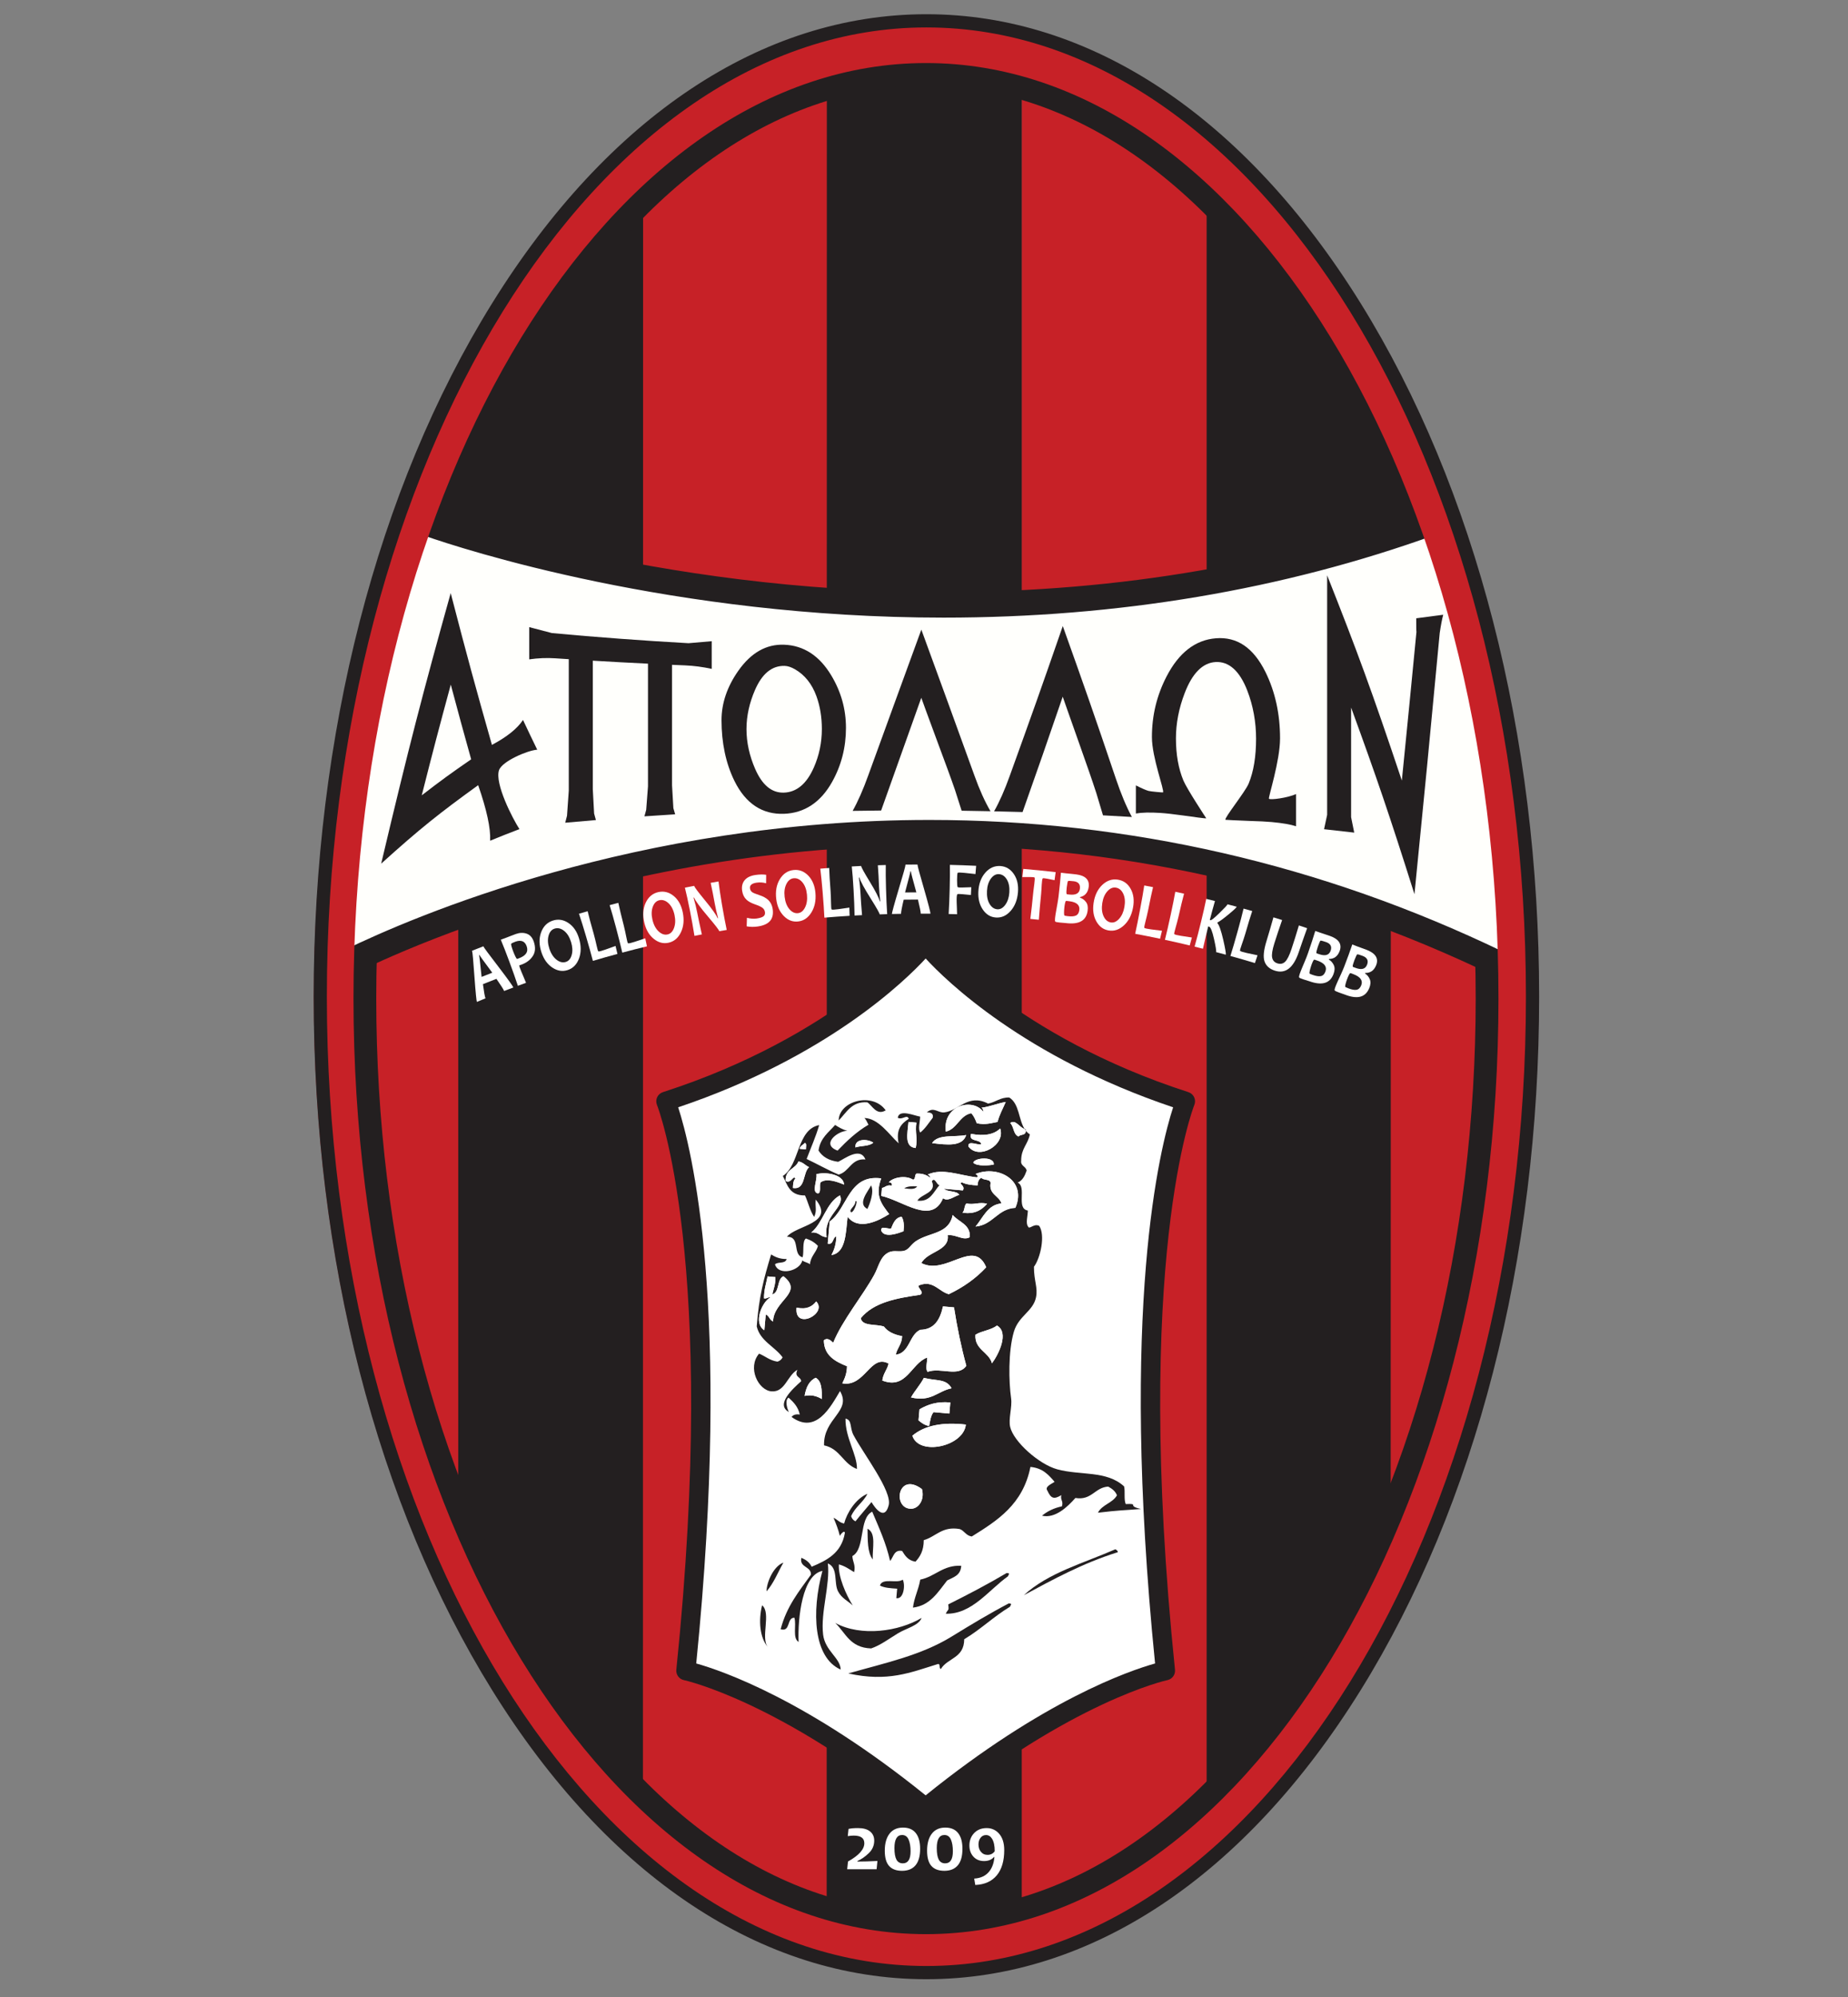 <?xml version="1.0" encoding="utf-8"?>
<!-- Generator: Adobe Illustrator 16.0.0, SVG Export Plug-In . SVG Version: 6.00 Build 0)  -->
<!DOCTYPE svg PUBLIC "-//W3C//DTD SVG 1.1//EN" "http://www.w3.org/Graphics/SVG/1.1/DTD/svg11.dtd">
<svg version="1.1" id="Layer_1" xmlns="http://www.w3.org/2000/svg" xmlns:xlink="http://www.w3.org/1999/xlink" x="0px" y="0px"
	 width="500px" height="540px" viewBox="0 0 500 540" enable-background="new 0 0 500 540" xml:space="preserve">
<rect x="0" y="0" width="500" height="540" fill="#808080" stroke="none"/>
<g>
	<polygon fill="#231F20" points="390.666,391.154 390.666,146.942 326.373,41.441 326.324,499.484 	"/>
	<polygon fill="#C72127" points="411.181,303.236 411.181,234.858 376.302,234.858 376.257,435.015 	"/>
	<polygon fill="#C72127" points="326.47,496.651 326.47,41.441 276.427,15.07 276.375,522.93 	"/>
	<polygon fill="#231F20" points="174.107,499.582 174.107,41.443 109.626,146.944 109.577,391.057 	"/>
	<polygon fill="#C72127" points="123.985,426.319 123.985,243.648 88.819,243.648 89.063,317.791 	"/>
	<polygon fill="#C72127" points="223.825,523.027 223.825,15.068 173.998,41.445 173.949,496.554 	"/>
	<polygon fill="#231F20" points="276.449,524.932 276.449,15.07 223.713,15.07 223.668,524.827 	"/>
	<g>
		<path fill="#231F20" d="M250.537,530.246c-89.408,0-162.147-116.734-162.147-260.219c0-143.487,72.739-260.223,162.147-260.223
			c89.406,0,162.143,116.735,162.143,260.223C412.679,413.512,339.943,530.246,250.537,530.246z M250.537,23.216
			c-38.984,0-75.986,25.445-104.191,71.648c-28.725,47.057-44.545,109.264-44.545,175.163c0,65.896,15.82,128.102,44.545,175.158
			c28.205,46.203,65.208,71.648,104.191,71.648c38.982,0,75.984-25.445,104.188-71.648c28.725-47.056,44.543-109.262,44.543-175.158
			c0-65.899-15.818-128.106-44.543-175.163C326.521,48.661,289.519,23.216,250.537,23.216z"/>
		<path fill="#FFFFFC" d="M403.828,194.806l6.875,68.382c-169.742-85.25-321.312-0.481-321.312-0.481
			c9.48-120.417,25.147-121.623,25.147-121.623s136.221,51.238,276.195-1.025L403.828,194.806z"/>
		<path fill="#231F20" d="M414.771,269.097l-5.619-2.821c-49.738-24.98-102.807-37.646-157.732-37.646
			c-92.956,0-159.678,36.722-160.341,37.093l-5.639,3.154l0.507-6.441c8.766-111.343,22.73-124.366,28.327-124.797l0.763-0.059
			l0.718,0.27c0.592,0.222,60.158,22.25,139.538,22.25c47.701,0,92.863-7.832,134.232-23.278l3.662-1.367l14.08,59.007
			L414.771,269.097z M251.419,221.718c53.951,0,106.141,11.98,155.223,35.621l-6.229-61.955l-12.137-50.743
			c-41.141,14.845-85.859,22.369-132.984,22.369c-73.324,0-130.106-18.546-140.33-22.107c-2.849,2.988-13.995,20.287-21.628,111.918
			C111.543,247.971,172.249,221.718,251.419,221.718z"/>
		<path fill="#C72127" d="M250.537,533.718c-44.727,0-86.586-27.771-117.868-78.199c-30.787-49.631-47.742-115.507-47.742-185.493
			c0-69.987,16.955-135.864,47.742-185.494C163.95,34.104,205.81,6.333,250.537,6.333s86.584,27.771,117.865,78.198
			c30.787,49.631,47.742,115.507,47.742,185.494c0,69.986-16.955,135.862-47.742,185.492
			C337.121,505.946,295.263,533.718,250.537,533.718z M250.537,17.048c-85.41,0-154.896,113.485-154.896,252.978
			s69.486,252.978,154.896,252.978c85.408,0,154.893-113.485,154.893-252.978S335.945,17.048,250.537,17.048z"/>
		<path fill="#231F20" d="M250.648,535.189c-44.443,0-86.165-27.748-117.479-78.133c-31.15-50.122-48.306-116.724-48.306-187.537
			s17.155-137.416,48.306-187.538c31.314-50.385,73.036-78.134,117.479-78.134c44.445,0,86.168,27.749,117.48,78.134
			c31.15,50.122,48.305,116.724,48.305,187.538s-17.154,137.416-48.305,187.537C336.816,507.441,295.093,535.189,250.648,535.189z
			 M250.648,7.419c-89.444,0-162.213,117.578-162.213,262.101c0,144.521,72.769,262.098,162.213,262.098
			c89.445,0,162.213-117.576,162.213-262.098C412.861,124.997,340.093,7.419,250.648,7.419z"/>
		<path fill="#FFFFFF" d="M249.794,256.008c0,0-21.666,26.309-69.643,41.784c0,0,17.022,41.01,5.418,153.981
			c0,0,26.304,5.413,64.998,37.143h-0.24c38.691-31.729,65-37.143,65-37.143c-11.607-112.972,5.412-153.981,5.412-153.981
			c-47.971-15.476-69.639-41.784-69.639-41.784H249.794z"/>
		<path fill="#231F20" d="M250.568,491.509h-0.24c-0.922,0-1.761-0.488-2.224-1.258c-37.188-30.271-62.804-35.885-63.06-35.938
			c-1.3-0.271-2.188-1.482-2.053-2.804c11.372-110.708-5.068-152.319-5.235-152.727c-0.275-0.669-0.259-1.424,0.045-2.079
			c0.304-0.656,0.867-1.157,1.555-1.379c46.714-15.068,68.225-40.708,68.437-40.965c0.492-0.599,1.227-0.944,2.002-0.944h1.307
			c0.775,0,1.51,0.346,2.002,0.944c0.211,0.256,21.844,25.935,68.434,40.965c0.689,0.223,1.254,0.723,1.557,1.381
			c0.305,0.657,0.32,1.412,0.041,2.081c-0.164,0.403-16.602,42.015-5.229,152.723c0.137,1.324-0.752,2.536-2.057,2.805
			c-0.252,0.053-25.873,5.667-63.059,35.938C252.33,491.021,251.49,491.509,250.568,491.509z M188.376,449.811
			c7.139,2.004,30.248,9.965,62.071,35.664c31.822-25.699,54.934-33.66,62.074-35.664c-9.678-96.5,1.422-139.779,4.885-150.388
			c-40.422-13.606-61.602-34.41-66.957-40.237c-5.357,5.827-26.536,26.631-66.961,40.237
			C186.95,310.031,198.051,353.311,188.376,449.811z"/>
		<g>
			<defs>
				<rect id="SVGID_1_" x="204" y="296.77" width="104.714" height="156.675"/>
			</defs>
			<clipPath id="SVGID_2_">
				<use xlink:href="#SVGID_1_"  overflow="visible"/>
			</clipPath>
			<g clip-path="url(#SVGID_2_)">
				<defs>
					<rect id="SVGID_3_" x="204" y="296.77" width="104.714" height="156.675"/>
				</defs>
				<clipPath id="SVGID_4_">
					<use xlink:href="#SVGID_3_"  overflow="visible"/>
				</clipPath>
				<path clip-path="url(#SVGID_4_)" fill="#231F20" d="M304.578,406.707c3.875-0.178,0.08,0.475,4.137,1.329
					c-5.268,0.425-5.521,0.286-11.66,1.011c1.162-2.235,3.924-2.553,5.154-4.705c-0.418-1.102-1.314-1.792-2.371-2.36
					c-3.637,0.219-4.451,3.809-8.877,3.079c-2.117,2.403-5.506,5.644-9.033,4.789c1.477-1.225,3.266-2.075,5.385-2.528
					c0.475-1.448-0.488-1.699-0.156-3.024c-1.988,1.189-2.787,0.938-3.764-1.203c-0.818-1.109,1.113-1.8,1.936-2.407
					c-1.594-1.823-3.131-3.7-6.529-4.021c-2.037,10.157-8.945,14.496-15.873,18.811c-1.604-0.241-1.953-1.531-3.262-2.013
					c-4.787-0.837-6.434,2.072-9.73,3c0,2.839-1,4.478-2.239,5.824c-1.985-0.313-2.815-1.598-3.613-2.898
					c-2.201-0.426-2.32,1.643-3.258,2.717c-1.086-4.886-3.029-9.051-4.836-13.334c-3.68,1.744-1.822,10.104-5.37,11.995
					c0.047,1.542,0.933,2.382,0.473,4.346c-1.291-0.771-2.433-1.649-4.123-2.086c-0.209,3.342,1.911,8.145,3.751,11.088
					c-1.394-1.272-2.989-1.932-3.969-3.795c-1.213-2.322,0.105-6.375-2.764-7.562c0.665,5.745-2.014,13.191-1.282,19.25
					c0.532,4.419,4.697,6.323,4.747,9.452c-7.323-3.244-7.951-15.497-4.935-26.679c-5.387,1.021-6.706,12.531-6.447,19.211
					c-1.722-1.057-0.536-4.552-1.136-6.55c-2.153-0.053-0.943,3.909-3.718,3.11c1.624-6.246,5.05-10.341,8.196-14.76
					c0.085-2.313-3.151-1.839-2.604-4.542c1.303,0.499,2.26,1.277,2.792,2.407c4.086-1.724,8.025-3.631,8.986-9.097
					c-0.035-1.025-1.196,0.373-1.353,0.743c-0.429-1.755-1.05-3.342-1.714-4.883c1.036,0.442,1.571,1.312,2.867,1.545
					c0.759-2.896,3.098-6.673,6.312-8.047c-1.172,2.376-3.343,3.558-4.411,6.063c0.185,0.638,0.576,1.102,1.168,1.395
					c1.408-1.778,2.9-3.463,4.339-5.207c0.985,1.664,3.565,5.138,4.653,0.848c0.964-3.806-6.717-13.725-9.499-18.922
					c-1.121-2.086-0.323-4.119-2.187-4.496c-0.089,5.242,3.183,9.687,3.094,13.617c-3.811-1.423-4.499-5.452-8.897-6.387
					c-0.216-7.355,7.548-9.166,4.318-14.673c-2.598,4.346-6.503,11.781-13.1,7.003c0.422-0.604,1.158-0.819,2.211-0.659
					c-0.407-2.029-1.664-3.352-3.033-4.576c-1.106,0.698-0.321,3.14,0.078,3.883c-3.718-2.055,1.205-6.394,3.326-8.309
					c-0.028-1.29-1.963-0.99-1.01-3.104c-2.814,1.633-3.326,6.08-6.976,5.836c-3.612-0.251-6.632-6.422-3.394-10.199
					c1.704,0.681,2.835,1.839,4.972,2.163c0.637-0.188,1.097-0.572,1.394-1.165c-2.147-2.951-6.076-4.395-7-8.367
					c0.6-8.016,1.875-12.772,3.885-19.448c1.107,0.652,2.274,1.252,4.192,1.23c-0.303,1.371-2.356,0.652-3.143,1.444
					c1.008,3.275,6.779,1.765,7.408-1.061c0.528,0.485,1.535,0.559,2.056,1.043c0.211-2.267,1.65-3.069,2.164-4.97
					c-0.821-0.894-1.909-1.556-3.261-2.01c-1.054,0.781-0.468,3.533-0.884,5.082c-2.815-0.67-0.5-5.636-4.236-5.538
					c2.414-3.129,13.156-3.572,7.778-10.066c-0.195,2.194,0.378,2.86-0.417,4.698c-1.147-1.671-1.601-3.924-2.49-5.817
					c-4.179,0.065-4.761-2.867-5.989-5.264c4.628-2.965,3.709-12.566,9.836-13.756c-0.947,3.227-2.239,6.093-3.401,9.162
					c2.914,1.382,5.623,2.934,8.657,4.221c2.937-0.75,3.394-4.45,7.251-4.091c-1.407-3.559-5.753-0.091-7.368,0.635
					c-2.59-0.335-4.3-1.406-5.322-3.053c0.518-3.48,2.757-4.893,4.491-6.912c0.981,0.62,1.97,1.237,3.299,1.576
					c-2.628,0.031-7.253,3.669-2.632,5.36c2.529-2.646,5.182-5.141,8.368-7c-0.375-0.604-0.589-1.35-1.128-1.817
					c3.832,0.091,6.653,4.44,9.281,6.851c-0.76-3.655,0.638-5.298,2.749-6.641c-0.513-1.318-1.72,0.418-2.986-0.269
					c0.342-2.441,4.531-0.537,6.051-0.317c-0.014,1.454-0.642,3.432,0.042,4.308c1.346-1.067,2.299-2.609,3.374-4.004
					c0.227-1.116-0.469-1.451-1.594-1.434c1.816-1.682,3.016,0.198,4.729-0.008c3.928-0.471,6.424-5.151,11.83-2.385
					c2.08-0.356,3.305-1.724,5.738-1.64c2.73,1.705,2.484,5.897,4.137,8.507c-1.398-0.415-2.432-2.683-3.889-1.604
					c1.061,0.959,0.77,3.041,2.252,3.642c0.523-0.684,2.037-0.182,1.957-1.594c0.297,0.391,0.67,0.735,1.113,1.011
					c-0.52,2.689-2.357,3.795-2.354,7.102c-0.213,1.489,1.314,1.534,1.479,2.71c-0.506,1.444-1.148,2.724-2.439,3.229
					c2.578,1.138-0.521,7.018,2.768,7.562c-0.016,1.458-0.643,3.429,0.049,4.308c0.342,0.98,1.559-0.924,3.023-0.164
					c1.695,2.501,0.365,8.637-1.42,11.061c-0.01,3.886,1.092,5.546,0.563,8.228c-0.762,3.833-4.734,5.026-6,9.354
					c-1.566,5.364-1.377,13.544-0.742,18.008c0.33,2.344-0.768,5.532-0.256,7.723c0.908,3.934,7.74,10.087,12.742,11.457
					c6.205,1.702,13.387,0.262,18.092,4.629C304.466,403.376,304.041,405.448,304.578,406.707 M274.718,326.602
					c3.227-7.401-4.709-11.688-10.803-9.139c0.455,0.146,0.963,0.799,0.354,0.896c-4.779-0.547-9.254-2.577-13.271-0.75
					c0.467,0.133,0.621,0.527,0.773,0.925c-0.893-0.701-1.959-1.256-3.766-1.193c-0.614,0.206-0.206,1.636-1.001,1.633
					c-1.999-1.263-5.389-0.59-6.517,0.708c0.518,0.094,1,0.216,0.78,0.931c-1.329-0.324-1.727,0.454-2.64,0.621
					c-0.064,0.712-0.129,1.427-0.194,2.139c5.886,1.308,13.667,7.945,16.726,0.624c1.256,1.043,3.041-0.548,4.385-0.896
					c-0.631-1.186-3.232-0.719-4.158-1.66c1.707,0.153,3.416,0.304,5.121,0.457c0.83-1.276-1.43-1.884-0.23-2.173
					c1.082,0.54,2.57,0.746,4.225,0.809c0.033-1.07,0.383-1.754,1.045-2.058c0.486,0.778,2.555,0.23,2.453,1.507
					c-0.451,3.003,2.309,3.334,2.957,5.424c-3.768,0.38-4.959,3.844-7.014,6.257C268.619,331.269,269.912,326.846,274.718,326.602
					 M268.388,368.637c1.82-2.417,4.725-8.321,1.342-10.209c-1.572,1.27-4.088,1.409-5.814,2.49
					C263.634,364.972,267.541,365.526,268.388,368.637 M261.998,309.981c2.813,3.865,10.188-0.418,8.607-4.827
					c-1.662,1.626-4.285,2.124-7.875,1.451c-0.746,2.333,2.568,1.273,2.764,2.829C264.39,309.688,261.89,308.276,261.998,309.981
					 M269.902,303.372c0.533-2.037,1.457-3.616,2.207-5.396c-2.305,0.388-4.205,1.273-6.596,1.563
					c0.586,0.164,0.404,0.98,0.736,1.354c-2.793-4.266-11.283-2.1-10.346,5.103c3.08-0.722,3.709-4.374,6.893-4.978
					c0.684,0.747,1.113,1.706,1.479,2.718C266.667,304.233,268.189,303.683,269.902,303.372 M268.876,314.896
					c0.205-2.271-5.17-1.901-5.549-0.495C264.345,315.437,267.642,315.172,268.876,314.896 M261.322,385.211
					c-6.262-0.711-11.15,0.21-14.468,3.014C248.625,393.799,260.736,391.141,261.322,385.211 M267.072,325.492
					c-2.287-0.533-3.369,0.38-5.586-0.066c-0.639,0.495-0.439,1.988-1.086,2.487C263.724,328.415,265.597,327.188,267.072,325.492
					 M266.832,342.677c-3.348-8.005-10.867,2.306-17.54-1.13c1.631-3.202,7.68-3.254,7.125-7.541
					c2.379-0.244,4.146,1.573,5.979,0.534c0.223-3.478-3.021-4.067-4.629-6.006c-1.021,5.074-5.912,4.628-9.651,6.885
					c-1.646,0.997-2.026,2.257-3.25,2.724c-1.381,0.523-2.965-0.167-4.348,0.471c-2.4,1.106-2.754,3.865-3.985,6.101
					c-3.132,5.695-8.625,12.267-11.1,18.367c-0.623-0.572-1.543-1.511-2.529-0.648c0.039,4.049,2.956,5.688,6.264,7.007
					c-0.04,2.002-0.633,3.334-1.275,4.621c6.158,1.092,7.604-8.046,12.525-5.343c-0.392,1.736-1.472,2.657-1.7,4.586
					c6.597,2.546,7.772-4.663,12.168-6.226c-0.029,1.339-0.563,3.104,0.086,3.871c3.551-1.294,8.309,1.531,10.475-1.643
					c-1.375-5.04-2.473-10.313-3.328-15.786c-0.994-0.091-1.99-0.178-2.984-0.265c-0.793,3.624-2.389,6.271-6.157,6.33
					c-2.989,1.315-2.863,6.341-6.627,6.729c0.412-1.87,1.64-2.767,1.737-5.013c-2.194-0.4-3.905-1.214-4.93-2.591
					c-2.096-0.747-5.957-0.018-6.254-2.278c3.514-4.3,9.705-5.402,16.053-6.316c1.402-0.718-1.277-2.256-0.202-2.591
					c3.752-1.431,5.256,1.736,7.963,2.427C260.582,348.111,263.994,345.739,266.832,342.677 M256.861,382.236
					c0.084-0.998,0.17-1.991,0.262-2.993c-3.586-0.349-6.121,0.555-8.343,1.842c-0.088,0.994-0.175,1.988-0.266,2.982
					c0.768,0.677,1.619,1.283,2.875,1.552c0.254-1.43,0.475-2.898,1.195-3.767C254.007,381.981,255.431,382.107,256.861,382.236
					 M257.464,375.4c-1.465-2.665-4.088-1.926-7.496-2.815c-1.011,1.937-2.42,3.404-3.484,5.284
					C251.939,379.194,253.732,376.133,257.464,375.4 M246.383,407.977c2.104,0.073,3.861-2.379,3.059-5.319
					C242.905,397.823,241.404,407.799,246.383,407.977 M261.416,306.92c-3.152,0.638-7.645-0.325-9.236,2.187
					C256.289,309.605,260.394,310.11,261.416,306.92 M247.764,310.432c0.575-2.721-0.258-4.259,0.181-6.864
					c-0.711-0.063-1.426-0.129-2.138-0.191C245.528,306.508,244.625,310.159,247.764,310.432 M244.461,332.942
					c0.182-1.591,0.091-2.965-0.506-3.92c-1.693,0.185-2.258,1.716-2.869,3.188c-0.9,0.178-2.9-0.952-2.631,0.628
					C239.404,334.875,243.128,333.441,244.461,332.942 M238.425,318.639c-8.864-1.154-9.042,8.078-13.946,11.663
					c-0.178,1.992-0.354,3.983-0.532,5.975c1.65,0.398,1.25-1.66,2.325-1.942c-0.04,2.155-0.597,3.697-1.315,5.047
					c3.84-0.614,3.875-5.759,4.372-10.366c2.992,3.879,8.435,1.058,11.25-0.718C238.615,325.649,236.636,323.497,238.425,318.639
					 M236.275,308.984c-1.477-1.063-5.042-1.176-4.85,1.287C232.979,309.759,235.166,310.01,236.275,308.984 M223.672,334.529
					c-1.078-5.895,5.085-8.029,3.589-11.29c-3.75,1.967-4.561,7.453-7.778,10.059C221.675,333.036,221.832,334.487,223.672,334.529
					 M222.353,378.299c0.004-2.372,0.044-4.775-1.639-5.741c-1.739,0.757-2.618,2.539-3.021,4.896
					C219.524,377.103,220.887,377.444,222.353,378.299 M221.979,319.751c1.628-1.29,4.559-0.171,6.403,0.572
					c-0.171-2.692-4.789-3.533-7.492-2.821c0.311,1.583-1.411,4.865,0.396,5.203C222.254,322.604,221.647,320.616,221.979,319.751
					 M215.522,353.598c-0.644,6.25,8.489,1.625,5.31-1.682C219.753,353.305,218.236,354.173,215.522,353.598 M218.907,315.604
					c-1.036-0.45-1.571-1.318-2.879-1.545c-0.849,2.124-3.571,2.022-3.477,5.283c1.538,0.854,2.121-1.81,2.638-0.631
					c-0.539,0.468-0.621,1.472-0.657,2.528C218.042,321.819,217.132,317.107,218.907,315.604 M216.335,310.648
					c0.572,0.049,1.141,0.101,1.704,0.149c-0.014-0.646,0.3-1.559-0.267-1.744C217.292,309.584,216.539,309.786,216.335,310.648
					 M209.164,357.333c0.122-5.734,8.455-7.726,2.811-12.229c-1.81,0.67-1.011,4.461-3.022,4.896
					c0.347-1.481,0.889-2.724,0.851-4.659c-0.715-0.063-1.425-0.126-2.136-0.192c-0.357,1.939-0.968,3.565-0.958,5.94
					c0.797,0.167,0.985-0.397,1.748-0.275c-2.236,1.15-4.784,6.93-1.658,8.887c0.129-1.423,0.254-2.843,0.382-4.266
					C208.146,355.815,208.2,356.956,209.164,357.333"/>
				<path clip-path="url(#SVGID_4_)" fill="#231F20" d="M301.767,418.936c0.477,0.195,1.018,0.848,0.352,0.89
					c-9.174,2.884-17.137,7.227-25.119,11.53C283.623,425.266,293.197,422.695,301.767,418.936"/>
				<path clip-path="url(#SVGID_4_)" fill="#231F20" d="M272.933,433.57c1.092,0.08,0.488,0.37,0.344,0.893
					c-4.387,2.627-7.996,6.185-12.395,8.793c-0.021,5.166-4.49,5.022-6.316,8.04c-0.6-0.15-0.031-1.28-0.736-1.354
					c-7.534,2.33-13.613,4.938-24.321,2.563c10.315-2.923,19.728-4.907,27.993-9.982
					C262.677,439.343,267.453,436.451,272.933,433.57"/>
				<path clip-path="url(#SVGID_4_)" fill="#231F20" d="M272.367,425.35c1.096,0.08,0.5,0.362,0.354,0.89
					c-5.156,3.638-9.764,10.316-16.822,10.118c0.621-1.398,0.91-0.593,0.656-2.519C261.957,431.157,267.261,428.366,272.367,425.35"
					/>
				<path clip-path="url(#SVGID_4_)" fill="#FFFFFF" d="M277.529,305.724c0.08,1.416-1.434,0.91-1.957,1.594
					c-1.482-0.601-1.191-2.683-2.252-3.642c1.457-1.078,2.49,1.189,3.889,1.604C277.306,305.438,277.414,305.584,277.529,305.724"/>
				<path clip-path="url(#SVGID_4_)" fill="#231F20" d="M277.47,305.336c0.031,0.143,0.049,0.272,0.059,0.388
					c-0.115-0.14-0.227-0.286-0.32-0.443C277.298,305.308,277.378,305.325,277.47,305.336"/>
				<path clip-path="url(#SVGID_4_)" fill="#FFFFFF" d="M263.916,317.463c6.094-2.549,14.029,1.737,10.803,9.142
					c-4.807,0.241-6.104,4.664-10.777,5.062c2.055-2.417,3.246-5.881,7.014-6.261c-0.648-2.09-3.408-2.421-2.957-5.424
					c0.102-1.276-1.967-0.729-2.453-1.507c-0.662,0.304-1.012,0.99-1.045,2.058c-1.654-0.063-3.143-0.269-4.225-0.809
					c-1.197,0.289,1.061,0.896,0.23,2.173c-1.705-0.153-3.414-0.304-5.121-0.457c0.926,0.941,3.527,0.475,4.158,1.66
					c-1.346,0.349-3.129,1.939-4.385,0.896c-3.063,7.321-10.84,0.684-16.724-0.624c0.064-0.712,0.127-1.427,0.192-2.139
					c0.916-0.167,1.312-0.945,2.64-0.621c0.222-0.715-0.262-0.84-0.783-0.931c1.132-1.298,4.522-1.971,6.521-0.708
					c0.795,0.003,0.387-1.43,1.001-1.633c1.807-0.063,2.874,0.492,3.766,1.193c-0.152-0.397-0.307-0.792-0.773-0.925
					c4.018-1.827,8.492,0.203,13.271,0.75C264.882,318.262,264.371,317.609,263.916,317.463 M254.181,320.47
					c-0.785-0.045-1.252-2.313-2.057-1.039c1.434,3.143-2.937,3.404-3.907,5.242C251.705,325.063,252.55,322.301,254.181,320.47
					 M244.643,321.338c1.447,0.161,2.964,0.401,3.488-0.544C246.739,320.707,245.486,320.776,244.643,321.338"/>
				<path clip-path="url(#SVGID_4_)" fill="#FFFFFF" d="M269.73,358.428c3.383,1.888,0.479,7.792-1.342,10.209
					c-0.848-3.11-4.754-3.665-4.473-7.719C265.642,359.837,268.158,359.697,269.73,358.428"/>
				<path clip-path="url(#SVGID_4_)" fill="#FFFFFF" d="M270.605,305.154c1.578,4.409-5.795,8.692-8.607,4.827
					c-0.107-1.705,2.393-0.289,3.492-0.547c-0.191-1.556-3.506-0.496-2.76-2.829C266.32,307.278,268.943,306.78,270.605,305.154"/>
				<path clip-path="url(#SVGID_4_)" fill="#231F20" d="M260.07,423.39c-0.137,2.675-2.156,3.094-3.799,3.969
					c-2.498,3.156-4.594,6.787-9.26,7.349c0.366-2.874,1.51-4.806,1.974-7.568C253.031,426.315,255.13,423.152,260.07,423.39"/>
				<path clip-path="url(#SVGID_4_)" fill="#FFFFFF" d="M272.109,297.977c-0.75,1.779-1.674,3.358-2.207,5.396
					c-1.713,0.314-3.234,0.861-5.627,0.363c-0.365-1.012-0.795-1.971-1.479-2.718c-3.184,0.604-3.813,4.256-6.893,4.978
					c-0.938-7.202,7.553-9.368,10.346-5.103c-0.332-0.373-0.15-1.189-0.736-1.35C267.904,299.25,269.804,298.364,272.109,297.977"/>
				<path clip-path="url(#SVGID_4_)" fill="#FFFFFF" d="M263.328,314.404c0.379-1.409,5.754-1.778,5.549,0.492
					C267.642,315.172,264.345,315.437,263.328,314.404"/>
				<path clip-path="url(#SVGID_4_)" fill="#FFFFFF" d="M246.857,388.225c3.314-2.804,8.203-3.725,14.461-3.014
					C260.736,391.141,248.625,393.802,246.857,388.225"/>
				<path clip-path="url(#SVGID_4_)" fill="#FFFFFF" d="M261.486,325.426c2.215,0.446,3.299-0.467,5.586,0.07
					c-1.475,1.691-3.348,2.919-6.672,2.417C261.046,327.414,260.847,325.921,261.486,325.426"/>
				<path clip-path="url(#SVGID_4_)" fill="#FFFFFF" d="M249.288,341.547c6.672,3.436,14.196-6.875,17.54,1.134
					c-2.834,3.059-6.25,5.431-10.109,7.271c-2.707-0.69-4.211-3.857-7.96-2.427c-1.078,0.335,1.601,1.873,0.199,2.595
					c-6.35,0.91-12.539,2.013-16.053,6.313c0.3,2.261,4.158,1.531,6.254,2.278c1.025,1.381,2.736,2.19,4.93,2.591
					c-0.094,2.246-1.326,3.143-1.733,5.013c3.76-0.388,3.634-5.413,6.62-6.729c3.771-0.06,5.367-2.706,6.16-6.33
					c0.994,0.087,1.99,0.174,2.984,0.265c0.855,5.473,1.953,10.746,3.328,15.786c-2.166,3.174-6.924,0.349-10.475,1.643
					c-0.648-0.767-0.115-2.532-0.086-3.871c-4.396,1.563-5.571,8.769-12.165,6.226c0.225-1.929,1.303-2.85,1.697-4.583
					c-4.921-2.706-6.369,6.432-12.526,5.34c0.644-1.287,1.236-2.619,1.276-4.621c-3.308-1.315-6.222-2.958-6.266-7.007
					c0.987-0.862,1.908,0.076,2.529,0.648c2.477-6.101,7.968-12.672,11.1-18.367c1.233-2.235,1.591-4.994,3.987-6.101
					c1.383-0.638,2.966,0.053,4.348-0.471c1.224-0.467,1.604-1.729,3.25-2.724c3.739-2.257,8.629-1.811,9.651-6.885
					c1.607,1.942,4.852,2.528,4.629,6.006c-1.832,1.039-3.604-0.778-5.979-0.534C256.972,338.293,250.923,338.345,249.288,341.547"
					/>
				<path clip-path="url(#SVGID_4_)" fill="#FFFFFF" d="M257.123,379.243c-0.092,1.002-0.178,1.995-0.266,2.993
					c-1.426-0.129-2.85-0.255-4.275-0.384c-0.719,0.868-0.939,2.337-1.193,3.767c-1.256-0.269-2.107-0.875-2.875-1.552
					c0.091-0.994,0.178-1.988,0.269-2.982C251.001,379.798,253.537,378.895,257.123,379.243"/>
				<path clip-path="url(#SVGID_4_)" fill="#FFFFFF" d="M249.968,372.589c3.408,0.886,6.031,0.146,7.496,2.812
					c-3.736,0.732-5.525,3.794-10.98,2.469C247.548,375.989,248.957,374.521,249.968,372.589"/>
				<path clip-path="url(#SVGID_4_)" fill="#231F20" d="M249.348,437.494c-0.757,2.09-4.116,2.77-6.397,4.165
					c-2.443,1.492-4.782,3.25-7.243,4.084c-5.776-0.182-6.915-4.228-9.719-6.885C232.989,442.656,243.268,441.146,249.348,437.494"
					/>
				<path clip-path="url(#SVGID_4_)" fill="#FFFFFF" d="M249.441,402.657c0.802,2.94-0.952,5.393-3.059,5.319
					C241.406,407.799,242.905,397.823,249.441,402.657"/>
				<path clip-path="url(#SVGID_4_)" fill="#FFFFFF" d="M252.179,309.106c1.592-2.512,6.084-1.545,9.236-2.187
					C260.394,310.11,256.289,309.605,252.179,309.106"/>
				<path clip-path="url(#SVGID_4_)" fill="#231F20" d="M252.125,319.431c0.805-1.273,1.271,0.994,2.057,1.039
					c-1.631,1.831-2.477,4.594-5.964,4.203C249.188,322.835,253.558,322.573,252.125,319.431"/>
				<path clip-path="url(#SVGID_4_)" fill="#231F20" d="M244.245,427.149c0.747,1.378,0.293,5.36-1.735,5.005
					c0.078-0.854,0.151-1.705,0.228-2.563c-1.754-0.111-3.503-0.227-4.661-0.848C238.727,426.528,242.707,428.3,244.245,427.149"/>
				<path clip-path="url(#SVGID_4_)" fill="#FFFFFF" d="M247.945,303.567c-0.439,2.603,0.394,4.144-0.181,6.864
					c-3.139-0.272-2.236-3.924-1.957-7.056C246.522,303.438,247.234,303.505,247.945,303.567"/>
				<path clip-path="url(#SVGID_4_)" fill="#231F20" d="M248.13,320.794c-0.523,0.945-2.041,0.705-3.488,0.544
					C245.486,320.776,246.739,320.707,248.13,320.794"/>
				<path clip-path="url(#SVGID_4_)" fill="#FFFFFF" d="M243.955,329.022c0.597,0.955,0.688,2.329,0.506,3.92
					c-1.333,0.499-5.056,1.933-6.006-0.104c-0.267-1.58,1.728-0.45,2.633-0.628C241.699,330.738,242.262,329.207,243.955,329.022"/>
				<path clip-path="url(#SVGID_4_)" fill="#231F20" d="M234.718,413.386c2.414,1.141,1.296,5.243,1.411,8.305
					C234.664,419.755,234.782,416.494,234.718,413.386"/>
				<path clip-path="url(#SVGID_4_)" fill="#FFFFFF" d="M224.481,330.302c4.904-3.585,5.078-12.817,13.942-11.663
					c-1.789,4.858,0.194,7.011,2.154,9.658c-2.814,1.775-8.257,4.597-11.25,0.718c-0.494,4.607-0.532,9.752-4.369,10.366
					c0.719-1.35,1.271-2.892,1.315-5.047c-1.078,0.282-0.678,2.341-2.325,1.946C224.124,334.285,224.303,332.294,224.481,330.302
					 M234.681,326.908c0.682-1.405,1.889-4.646,0.996-6.368C234.946,322.067,231.853,325.472,234.681,326.908 M230.295,327.805
					c0.9-0.018,2.039-3.739,1.122-2.905C231.512,326.151,229.43,327.194,230.295,327.805"/>
				<path clip-path="url(#SVGID_4_)" fill="#231F20" d="M239.632,300.244c-2.464,1.523-3.69-1.375-4.968-2.166
					c-4.213-0.321-5.603,2.741-7.75,4.903C226.985,297.688,236.092,295.211,239.632,300.244"/>
				<path clip-path="url(#SVGID_4_)" fill="#231F20" d="M235.679,320.54c0.893,1.723-0.314,4.963-1,6.368
					C231.854,325.472,234.946,322.067,235.679,320.54"/>
				<path clip-path="url(#SVGID_4_)" fill="#FFFFFF" d="M231.425,310.271c-0.194-2.463,3.371-2.351,4.85-1.287
					C235.164,310.01,232.979,309.759,231.425,310.271"/>
				<path clip-path="url(#SVGID_4_)" fill="#231F20" d="M231.417,324.896c0.917-0.83-0.222,2.892-1.122,2.909
					C229.43,327.194,231.512,326.151,231.417,324.896"/>
				<path clip-path="url(#SVGID_4_)" fill="#FFFFFF" d="M227.261,323.239c1.496,3.261-4.668,5.396-3.589,11.29
					c-1.84-0.042-1.994-1.493-4.189-1.231C222.7,330.692,223.511,325.206,227.261,323.239"/>
				<path clip-path="url(#SVGID_4_)" fill="#FFFFFF" d="M220.714,372.558c1.683,0.966,1.643,3.369,1.639,5.741
					c-1.468-0.854-2.829-1.2-4.661-0.845C218.1,375.097,218.975,373.314,220.714,372.558"/>
				<path clip-path="url(#SVGID_4_)" fill="#FFFFFF" d="M228.384,320.323c-1.851-0.743-4.775-1.862-6.404-0.572
					c-0.333,0.865,0.275,2.854-0.696,2.954c-1.809-0.338-0.087-3.62-0.394-5.203C223.595,316.79,228.213,317.631,228.384,320.323"/>
				<path clip-path="url(#SVGID_4_)" fill="#FFFFFF" d="M220.833,351.916c3.179,3.307-5.954,7.932-5.31,1.682
					C218.236,354.173,219.753,353.305,220.833,351.916"/>
				<path clip-path="url(#SVGID_4_)" fill="#231F20" d="M211.956,422.545c-1.493,2.627-2.658,5.641-4.564,7.768
					C207.413,427.819,209.312,423.483,211.956,422.545"/>
				<path clip-path="url(#SVGID_4_)" fill="#231F20" d="M206.197,434.08c2.543,2.085-0.49,8.831,1.568,11.324
					C205.566,442.887,205.168,438.178,206.197,434.08"/>
				<path clip-path="url(#SVGID_4_)" fill="#FFFFFF" d="M216.03,314.06c1.308,0.223,1.843,1.095,2.879,1.545
					c-1.775,1.503-0.865,6.215-4.375,5.636c0.031-1.057,0.117-2.061,0.657-2.524c-0.521-1.183-1.101,1.481-2.64,0.624
					C212.458,316.082,215.181,316.187,216.03,314.06"/>
				<path clip-path="url(#SVGID_4_)" fill="#FFFFFF" d="M218.041,310.798c-0.568-0.049-1.132-0.101-1.708-0.149
					c0.208-0.858,0.961-1.064,1.436-1.595C218.337,309.239,218.026,310.152,218.041,310.798"/>
				<path clip-path="url(#SVGID_4_)" fill="#FFFFFF" d="M211.975,345.104c5.644,4.503-2.689,6.494-2.811,12.229
					c-0.964-0.377-1.017-1.518-1.981-1.897c-0.129,1.423-0.254,2.839-0.383,4.266c-3.125-1.957-0.578-7.736,1.658-8.887
					c-0.76-0.122-0.95,0.442-1.748,0.275c-0.014-2.375,0.6-4.001,0.954-5.94c0.715,0.066,1.425,0.13,2.14,0.192
					c0.039,1.936-0.504,3.178-0.851,4.659C210.964,349.565,210.165,345.774,211.975,345.104"/>
			</g>
		</g>
		<path fill="#FFFFFF" d="M237.4,503.22l-0.222,2.239h-7.961l0.222-2.104c2.944-1.64,4.414-3.285,4.414-4.938
			c0-1.375-0.954-2.062-2.856-2.062c-0.511,0-1.05,0.049-1.622,0.146l0.201-1.946c0.607-0.153,1.468-0.23,2.581-0.23
			c1.427,0,2.508,0.304,3.254,0.91c0.746,0.607,1.121,1.434,1.121,2.48c0,1.312-0.485,2.438-1.459,3.38
			c-0.972,0.941-2.004,1.656-3.094,2.145v0.136C233.521,503.376,235.328,503.324,237.4,503.22"/>
		<path fill="#FFFFFF" d="M248.953,499.924c0,1.995-0.422,3.484-1.259,4.475c-0.833,0.983-2.047,1.479-3.638,1.479
			c-1.543,0-2.707-0.433-3.493-1.305c-0.781-0.864-1.176-2.246-1.176-4.136c0-1.946,0.426-3.475,1.271-4.583
			c0.848-1.109,2.065-1.664,3.659-1.664c1.528,0,2.682,0.491,3.463,1.482C248.56,496.655,248.953,498.075,248.953,499.924
			 M246.369,500.583c0-1.277-0.181-2.327-0.534-3.15c-0.355-0.822-0.941-1.237-1.761-1.237c-1.377,0-2.072,1.182-2.072,3.54
			c0,1.401,0.183,2.438,0.541,3.114c0.359,0.67,0.938,1.008,1.744,1.008C245.675,503.857,246.369,502.766,246.369,500.583"/>
		<path fill="#FFFFFF" d="M260.4,499.924c0,1.995-0.418,3.484-1.256,4.475c-0.836,0.983-2.051,1.479-3.637,1.479
			c-1.545,0-2.711-0.433-3.496-1.305c-0.783-0.864-1.174-2.246-1.174-4.136c0-1.946,0.422-3.475,1.27-4.583
			c0.848-1.109,2.064-1.664,3.654-1.664c1.531,0,2.686,0.491,3.467,1.482C260.009,496.655,260.4,498.075,260.4,499.924
			 M257.812,500.583c0-1.277-0.174-2.327-0.529-3.15c-0.355-0.822-0.941-1.237-1.758-1.237c-1.381,0-2.072,1.182-2.072,3.54
			c0,1.401,0.178,2.438,0.537,3.114c0.359,0.67,0.941,1.008,1.744,1.008C257.123,503.857,257.812,502.766,257.812,500.583"/>
		<path fill="#FFFFFF" d="M271.708,500.269c0,2.909-0.662,5.176-1.988,6.802c-1.354,1.646-3.299,2.528-5.846,2.637l-0.293-1.727
			c1.771-0.104,3.133-0.75,4.08-1.936c0.803-1.005,1.264-2.31,1.389-3.914h-0.105c-0.635,0.74-1.527,1.109-2.686,1.109
			c-1.254,0-2.252-0.433-2.984-1.298c-0.664-0.788-0.99-1.758-0.99-2.908c0-1.263,0.383-2.337,1.156-3.223
			c0.873-0.991,2.049-1.486,3.518-1.486c1.297,0,2.385,0.468,3.256,1.402C271.212,496.798,271.708,498.309,271.708,500.269
			 M269.134,500.593c0-1.499-0.244-2.637-0.74-3.411c-0.41-0.648-0.947-0.973-1.611-0.973c-0.635,0-1.143,0.262-1.52,0.784
			c-0.35,0.481-0.523,1.067-0.523,1.759c0,0.753,0.201,1.395,0.607,1.925c0.459,0.593,1.08,0.89,1.855,0.89
			C268.017,501.566,268.66,501.242,269.134,500.593"/>
		<path fill="#FFFFFF" d="M138.899,267.021c-1.004,0.375-1.5,0.563-2.504,0.95c-0.157-0.418-0.849-1.516-2.086-3.287
			c-1.465,0.568-2.188,0.861-3.646,1.444c0.279,2.113,0.511,3.385,0.692,3.831c-0.935,0.378-1.402,0.575-2.335,0.961
			c-0.1-0.243-0.344-2.503-0.654-6.796c-0.307-4.294-0.5-6.648-0.654-7.033c1.226-0.488,1.836-0.728,3.069-1.207
			c0.14,0.364,1.531,2.211,4.104,5.568C137.456,264.813,138.771,266.673,138.899,267.021 M133.191,263.026
			c-2.178-2.921-3.336-4.506-3.439-4.771c-0.054,0.017-0.079,0.031-0.132,0.054c0.096,0.249,0.303,2.199,0.682,5.853
			C131.46,263.702,132.034,263.477,133.191,263.026"/>
		<path fill="#FFFFFF" d="M144.419,254.621c0.525,1.543,0.436,2.839-0.265,3.904c-0.696,1.064-1.728,1.835-3.104,2.332
			c-0.253,0.089-0.529,0.157-0.539,0.171c-0.153,0.282,1.04,2.779,1.815,4.733c-0.886,0.317-1.329,0.478-2.211,0.807
			c-0.614-1.871-1.386-4.058-2.311-6.557c-0.851-2.301-1.622-4.272-2.307-5.912c0.566-0.211,0.853-0.317,1.425-0.525
			c0.2-0.074,0.586-0.221,1.152-0.449c0.565-0.226,1.063-0.412,1.482-0.562c1.04-0.372,2.02-0.403,2.926-0.096
			C143.39,252.774,144.033,253.496,144.419,254.621 M142.5,255.879c-0.478-1.375-1.493-1.793-3.04-1.244
			c-0.382,0.14-1.122,0.446-1.165,0.586c-0.134,0.439,1.175,3.861,1.577,4.076c0.038,0.021,0.296-0.086,0.471-0.15
			C142.296,258.442,143.019,257.364,142.5,255.879"/>
		<path fill="#FFFFFF" d="M156.661,253.756c0.604,2.001,0.597,3.808-0.003,5.429c-0.6,1.622-1.629,2.665-3.09,3.133
			c-1.395,0.446-2.753,0.225-4.096-0.661c-1.343-0.883-2.328-2.236-2.953-4.079c-0.668-1.978-0.719-3.797-0.125-5.443
			c0.596-1.646,1.664-2.717,3.197-3.207c1.456-0.464,2.867-0.245,4.213,0.661C155.154,250.491,156.096,251.885,156.661,253.756
			 M154.507,254.724c-0.422-1.356-1.053-2.371-1.904-3.036c-0.849-0.661-1.707-0.853-2.563-0.577
			c-0.804,0.257-1.346,0.903-1.625,1.933c-0.279,1.027-0.204,2.185,0.222,3.478c0.443,1.346,1.101,2.344,1.946,3.001
			c0.851,0.652,1.69,0.85,2.518,0.584c0.778-0.246,1.308-0.877,1.585-1.902C154.964,257.178,154.907,256.017,154.507,254.724"/>
		<path fill="#FFFFFF" d="M166.542,255.784c0.208,0.868,0.307,1.296,0.514,2.164c-2.665,0.723-3.994,1.097-6.646,1.879
			c-0.457-1.79-1.08-4.019-1.868-6.693c-0.722-2.457-1.355-4.479-1.894-6.057c0.937-0.279,1.407-0.412,2.344-0.679
			c0.356,1.503,0.911,3.551,1.65,6.128c0.563,1.969,1.025,4.59,1.238,4.716C162.242,257.455,164.917,256.33,166.542,255.784"/>
		<path fill="#FFFFFF" d="M174.583,253.723c0.185,0.872,0.272,1.305,0.457,2.175c-2.679,0.65-4.008,0.99-6.672,1.7
			c-0.41-1.8-0.979-4.046-1.691-6.742c-0.658-2.476-1.237-4.508-1.733-6.1c0.94-0.251,1.411-0.381,2.351-0.623
			c0.321,1.516,0.814,3.575,1.486,6.172c0.515,1.986,0.907,4.614,1.122,4.751C170.255,255.276,172.948,254.227,174.583,253.723"/>
		<path fill="#FFFFFF" d="M184.725,246.678c0.42,2.045,0.253,3.845-0.487,5.402c-0.739,1.561-1.847,2.504-3.336,2.836
			c-1.421,0.319-2.749-0.028-3.999-1.027c-1.25-1.005-2.112-2.447-2.569-4.341c-0.484-2.031-0.375-3.842,0.358-5.429
			c0.736-1.585,1.889-2.553,3.446-2.896c1.486-0.328,2.869,0.019,4.126,1.043C183.518,243.291,184.332,244.763,184.725,246.678
			 M182.503,247.444c-0.297-1.393-0.832-2.457-1.619-3.196c-0.781-0.735-1.613-1.01-2.488-0.817
			c-0.814,0.183-1.415,0.782-1.779,1.782c-0.368,1.001-0.396,2.157-0.089,3.485c0.321,1.375,0.883,2.43,1.664,3.157
			c0.787,0.732,1.596,1.011,2.443,0.821c0.789-0.175,1.364-0.764,1.729-1.756C182.731,249.927,182.785,248.771,182.503,247.444"/>
		<path fill="#FFFFFF" d="M196.624,251.459c-0.804,0.137-1.21,0.208-2.015,0.348c-0.05-0.275-1.042-1.594-3.036-3.939
			c-2.093-2.468-3.371-4.191-3.79-5.162c-0.054,0.012-0.082,0.019-0.136,0.029c0.422,1.436,0.743,2.75,0.971,3.933
			c0.319,1.653,0.747,3.65,1.28,6.006c-0.801,0.153-1.205,0.232-2.004,0.395c-0.333-2.086-0.736-4.369-1.229-6.847
			c-0.481-2.437-0.931-4.501-1.357-6.194c1.003-0.199,1.507-0.3,2.515-0.488c0.068,0.354,1.043,1.632,2.871,3.857
			c1.95,2.359,3.094,4.002,3.472,4.903c0.051-0.008,0.072-0.012,0.122-0.019c-0.394-1.471-0.697-2.799-0.909-3.985
			c-0.321-1.818-0.688-3.68-1.102-5.575c0.846-0.149,1.278-0.229,2.124-0.371c0.204,1.678,0.515,3.779,0.94,6.281
			C195.769,247.151,196.198,249.428,196.624,251.459"/>
		<path fill="#FFFFFF" d="M209.08,245.957c0.335,2.641-1.029,4.141-4.086,4.573c-1.04,0.149-2.028,0.13-2.972-0.041
			c0.024-0.924,0.047-1.386,0.072-2.311c0.947,0.243,1.807,0.311,2.597,0.201c0.875-0.126,1.489-0.319,1.847-0.579
			c0.357-0.262,0.504-0.637,0.436-1.129c-0.068-0.511-0.307-0.922-0.722-1.222c-0.357-0.268-1.05-0.586-2.085-0.945
			c-0.944-0.333-1.676-0.732-2.182-1.209c-0.644-0.6-1.036-1.4-1.186-2.399c-0.176-1.156,0.045-2.117,0.671-2.879
			c0.625-0.758,1.62-1.235,2.982-1.425c1.111-0.154,2.063-0.164,2.846-0.039c-0.007,0.918-0.014,1.374-0.021,2.294
			c-0.804-0.234-1.649-0.293-2.536-0.173c-1.336,0.187-1.943,0.711-1.822,1.561c0.064,0.453,0.272,0.797,0.623,1.036
			c0.303,0.204,0.938,0.457,1.899,0.775c1.022,0.335,1.796,0.754,2.344,1.249C208.508,243.964,208.941,244.856,209.08,245.957"/>
		<path fill="#FFFFFF" d="M220.623,241.427c0.185,2.082-0.19,3.851-1.093,5.315c-0.907,1.463-2.103,2.271-3.615,2.431
			c-1.442,0.153-2.713-0.331-3.838-1.47c-1.125-1.141-1.819-2.668-2.054-4.601c-0.253-2.072,0.061-3.861,0.964-5.354
			c0.903-1.493,2.154-2.327,3.732-2.491c1.508-0.16,2.832,0.348,3.962,1.509C219.805,237.927,220.451,239.483,220.623,241.427
			 M218.337,241.938c-0.136-1.414-0.549-2.536-1.24-3.357c-0.692-0.821-1.486-1.186-2.372-1.093
			c-0.828,0.085-1.486,0.606-1.96,1.557c-0.474,0.954-0.631,2.104-0.474,3.459c0.164,1.407,0.593,2.513,1.285,3.33
			c0.692,0.814,1.468,1.183,2.321,1.091c0.804-0.082,1.444-0.601,1.918-1.547C218.29,244.432,218.466,243.284,218.337,241.938"/>
		<path fill="#FFFFFF" d="M229.805,245.418c0.028,0.89,0.04,1.336,0.068,2.226c-2.736,0.164-4.093,0.269-6.826,0.497
			c-0.085-1.844-0.243-4.161-0.475-6.944c-0.211-2.55-0.422-4.649-0.629-6.306c0.961-0.084,1.447-0.115,2.408-0.19
			c0.045,1.547,0.171,3.657,0.375,6.329c0.154,2.042,0.079,4.703,0.26,4.872C225.293,246.179,228.115,245.626,229.805,245.418"/>
		<path fill="#FFFFFF" d="M240.035,247.188c-0.814,0.021-1.217,0.04-2.028,0.068c-0.011-0.283-0.814-1.729-2.45-4.329
			c-1.721-2.732-2.75-4.614-3.033-5.636c-0.054,0.003-0.079,0.003-0.133,0.007c0.218,1.482,0.351,2.821,0.412,4.024
			c0.085,1.68,0.232,3.726,0.433,6.134c-0.811,0.038-1.212,0.063-2.023,0.106c-0.035-2.106-0.127-4.425-0.271-6.942
			c-0.139-2.483-0.296-4.594-0.483-6.325c1.019-0.058,1.526-0.086,2.542-0.133c0.02,0.361,0.804,1.762,2.304,4.219
			c1.598,2.61,2.494,4.393,2.74,5.334c0.054-0.003,0.072,0,0.126,0c-0.187-1.51-0.3-2.87-0.344-4.073
			c-0.064-1.844-0.167-3.733-0.314-5.67c0.858-0.027,1.282-0.045,2.143-0.071c-0.033,1.69-0.01,3.809,0.065,6.345
			C239.792,242.803,239.899,245.116,240.035,247.188"/>
		<path fill="#FFFFFF" d="M251.751,247.073c-1.055-0.007-1.578-0.007-2.63-0.007c0-0.45-0.251-1.727-0.761-3.822
			c-1.538,0.003-2.313,0.01-3.854,0.032c-0.492,2.067-0.726,3.347-0.718,3.828c-0.987,0.015-1.482,0.024-2.475,0.051
			c-0.007-0.269,0.569-2.457,1.802-6.573c1.231-4.11,1.887-6.374,1.883-6.792c1.297-0.014,1.939-0.014,3.237-0.018
			c0,0.386,0.621,2.61,1.792,6.665C251.199,244.494,251.753,246.709,251.751,247.073 M247.928,241.301
			c-0.966-3.507-1.482-5.399-1.482-5.685h-0.133c0,0.263-0.495,2.164-1.44,5.706C246.093,241.305,246.707,241.305,247.928,241.301"
			/>
		<path fill="#FFFFFF" d="M264.109,234.121c-0.078,0.893-0.113,1.34-0.186,2.232c-1.766-0.19-4.598-0.562-4.807-0.354
			c-0.223,0.226-0.24,3.637-0.014,3.879c0.217,0.231,2.316,0.04,3.693,0.029c-0.039,0.843-0.066,1.269-0.104,2.11
			c-1.379-0.122-3.471-0.389-3.652-0.222c-0.412,0.386-0.088,3.726-0.092,5.422c-0.91-0.027-1.363-0.043-2.273-0.064
			c0.123-2.053,0.213-4.365,0.279-6.942c0.063-2.475,0.08-4.594,0.049-6.343C259.845,233.937,261.269,233.988,264.109,234.121"/>
		<path fill="#FFFFFF" d="M275.423,241.27c-0.172,2.082-0.842,3.757-1.982,5.051c-1.141,1.288-2.461,1.881-3.979,1.78
			c-1.445-0.096-2.613-0.795-3.523-2.11c-0.914-1.314-1.328-2.935-1.234-4.878c0.102-2.086,0.719-3.789,1.859-5.107
			s2.521-1.929,4.105-1.826c1.506,0.102,2.721,0.825,3.633,2.161S275.583,239.321,275.423,241.27 M273.089,241.376
			c0.105-1.418-0.111-2.594-0.652-3.518c-0.541-0.926-1.262-1.421-2.152-1.479c-0.83-0.058-1.559,0.347-2.189,1.203
			c-0.631,0.857-0.977,1.969-1.055,3.325c-0.08,1.415,0.145,2.578,0.688,3.5c0.541,0.918,1.256,1.411,2.117,1.469
			c0.803,0.049,1.51-0.347,2.139-1.198C272.611,243.83,272.988,242.726,273.089,241.376"/>
		<path fill="#FFFFFF" d="M285.625,235.828c-0.121,0.872-0.182,1.312-0.303,2.179c-1.121-0.229-2.996-0.648-3.186-0.499
			c-0.297,0.239-0.293,2.707-0.453,4.274c-0.25,2.439-0.445,4.747-0.613,6.925c-0.918-0.092-1.379-0.143-2.299-0.229
			c0.275-2.146,0.529-4.453,0.764-6.911c0.146-1.547,0.586-4.035,0.381-4.277c-0.154-0.187-1.904-0.126-3.307-0.136
			c0.102-0.879,0.164-1.322,0.266-2.198C280.382,235.257,282.126,235.437,285.625,235.828"/>
		<path fill="#FFFFFF" d="M294.267,246.306c-0.383,2.679-2.354,3.746-5.904,3.296c-0.617-0.074-2.676-0.16-2.857-0.406
			c-0.355-0.482,0.607-4.326,0.908-6.887c0.289-2.464,0.498-4.574,0.631-6.321c0.555,0.068,0.826,0.1,1.381,0.167
			c0.262,0.033,0.701,0.072,1.322,0.129c0.617,0.062,1.092,0.112,1.439,0.157c2.52,0.33,3.643,1.486,3.367,3.429
			c-0.213,1.5-0.988,2.393-2.32,2.708c-0.006,0.06-0.018,0.093-0.023,0.153c0.658,0.222,1.207,0.621,1.635,1.204
			C294.275,244.514,294.41,245.302,294.267,246.306 M292.171,240.353c0.164-1.207-0.383-1.897-1.65-2.059
			c-0.582-0.074-1.479-0.146-1.572-0.041c-0.16,0.171-0.604,3.167-0.342,3.524c0.039,0.054,0.432,0.074,0.666,0.103
			C291.039,242.104,292.003,241.603,292.171,240.353 M292.021,246.105c0.186-1.343-0.701-2.153-2.641-2.399
			c-0.383-0.051-0.928-0.129-0.99-0.075c-0.359,0.317-0.652,3.514-0.412,3.91c0.043,0.071,0.457,0.14,0.83,0.187
			c1.016,0.129,1.779,0.082,2.293-0.153C291.613,247.335,291.919,246.849,292.021,246.105"/>
		<path fill="#FFFFFF" d="M306.562,245.391c-0.377,2.056-1.199,3.66-2.465,4.832c-1.268,1.17-2.635,1.627-4.137,1.378
			c-1.434-0.235-2.543-1.05-3.324-2.446c-0.785-1.397-1.033-3.047-0.75-4.973c0.303-2.063,1.088-3.706,2.357-4.905
			c1.27-1.198,2.689-1.666,4.258-1.404c1.494,0.25,2.652,1.078,3.43,2.499C306.716,241.789,306.914,243.469,306.562,245.391
			 M304.222,245.271c0.244-1.403,0.15-2.59-0.297-3.564c-0.449-0.975-1.123-1.543-2.006-1.689c-0.822-0.135-1.59,0.189-2.301,0.983
			c-0.713,0.788-1.172,1.857-1.383,3.203c-0.215,1.4-0.098,2.581,0.357,3.553c0.449,0.974,1.094,1.529,1.949,1.673
			c0.795,0.132,1.537-0.197,2.25-0.979C303.5,247.664,303.988,246.607,304.222,245.271"/>
		<path fill="#FFFFFF" d="M314.392,251.683l-0.52,2.16c-2.695-0.568-4.039-0.831-6.738-1.343c0.408-1.799,0.852-4.071,1.371-6.812
			c0.475-2.517,0.844-4.602,1.084-6.254c0.953,0.18,1.43,0.272,2.383,0.459c-0.367,1.503-0.809,3.575-1.326,6.207
			c-0.395,2.007-1.172,4.557-1.039,4.768C309.83,251.222,312.701,251.43,314.392,251.683"/>
		<path fill="#FFFFFF" d="M322.478,253.509c-0.234,0.861-0.354,1.288-0.586,2.149c-2.68-0.643-4.016-0.946-6.705-1.529
			c0.455-1.785,0.967-4.042,1.561-6.771c0.539-2.502,0.955-4.574,1.24-6.217c0.949,0.202,1.428,0.304,2.375,0.515
			c-0.406,1.492-0.906,3.549-1.492,6.168c-0.445,1.998-1.297,4.523-1.168,4.738C317.916,252.919,320.792,253.212,322.478,253.509"/>
		<path fill="#FFFFFF" d="M331.658,258.156c-1.047-0.286-1.566-0.426-2.617-0.699c0.082-0.304-0.107-1.465-0.557-3.49
			c-0.479-2.157-0.939-3.285-1.348-3.39c-0.098-0.021-0.146-0.039-0.244-0.064c-0.375,1.508-0.85,3.519-1.418,6.028
			c-0.908-0.229-1.357-0.345-2.264-0.566c0.557-1.983,1.141-4.219,1.75-6.727c0.586-2.406,1.061-4.472,1.402-6.189
			c0.945,0.232,1.416,0.348,2.361,0.586c-0.523,1.811-0.986,3.524-1.389,5.129c0.074,0.018,0.105,0.028,0.178,0.047
			c0.244,0.06,1.055-0.596,2.455-1.965c1.365-1.329,2.09-2.1,2.15-2.328c0.996,0.26,1.498,0.386,2.492,0.657
			c-0.059,0.218-0.781,0.896-2.172,2.046c-1.438,1.189-2.453,1.932-3.035,2.215c-0.014,0.058-0.023,0.089-0.037,0.149
			c0.471,0.494,1.025,2.015,1.611,4.583C331.521,256.561,331.73,257.888,331.658,258.156"/>
		<path fill="#FFFFFF" d="M340.238,258.316c-0.283,0.843-0.422,1.265-0.705,2.106c-2.645-0.795-3.969-1.183-6.631-1.922
			c0.559-1.756,1.203-3.981,1.953-6.667c0.688-2.464,1.225-4.515,1.605-6.14c0.938,0.261,1.408,0.391,2.348,0.657
			c-0.496,1.468-1.121,3.489-1.855,6.072c-0.563,1.967-1.563,4.441-1.447,4.663C335.701,257.458,338.566,257.921,340.238,258.316"/>
		<path fill="#FFFFFF" d="M353.662,250.988c-0.783,2.15-1.533,4.312-2.266,6.476c-1.449,4.283-3.604,5.933-6.475,5.007
			c-1.422-0.457-2.344-1.271-2.773-2.454c-0.424-1.177-0.26-3.01,0.5-5.488c0.672-2.187,1.297-4.344,1.893-6.472
			c0.939,0.286,1.414,0.431,2.352,0.724c-0.764,2.177-1.469,4.287-2.107,6.322c-0.561,1.785-0.752,3.072-0.588,3.847
			c0.166,0.783,0.627,1.289,1.404,1.544c0.813,0.26,1.504,0.129,2.082-0.408c0.576-0.539,1.17-1.711,1.762-3.507
			c0.652-1.968,1.316-4.083,1.982-6.336C352.324,250.538,352.769,250.688,353.662,250.988"/>
		<path fill="#FFFFFF" d="M360.794,263.4c-0.955,2.532-3.125,3.15-6.539,1.932c-0.594-0.211-2.633-0.75-2.76-1.032
			c-0.244-0.546,1.545-4.09,2.391-6.527c0.813-2.344,1.475-4.358,1.977-6.036c0.533,0.186,0.793,0.274,1.326,0.464
			c0.25,0.086,0.672,0.232,1.275,0.421c0.6,0.193,1.061,0.347,1.396,0.469c2.42,0.87,3.281,2.25,2.594,4.086
			c-0.529,1.418-1.488,2.121-2.877,2.135c-0.018,0.058-0.031,0.091-0.053,0.146c0.604,0.357,1.061,0.872,1.361,1.536
			C361.185,261.654,361.154,262.455,360.794,263.4 M360.003,257.125c0.418-1.142,0.018-1.938-1.197-2.375
			c-0.561-0.2-1.436-0.464-1.551-0.386c-0.193,0.133-1.256,2.972-1.078,3.371c0.027,0.064,0.408,0.168,0.631,0.246
			C358.507,258.59,359.57,258.312,360.003,257.125 M358.609,262.711c0.467-1.271-0.225-2.253-2.084-2.917
			c-0.373-0.133-0.91-0.337-0.982-0.293c-0.418,0.231-1.385,3.289-1.238,3.731c0.027,0.075,0.426,0.232,0.785,0.361
			c0.977,0.351,1.744,0.467,2.301,0.351C357.949,263.825,358.349,263.416,358.609,262.711"/>
		<path fill="#FFFFFF" d="M370.457,267.221c-1.039,2.505-3.234,3.043-6.617,1.711c-0.59-0.231-2.615-0.842-2.734-1.132
			c-0.227-0.553,1.674-4.032,2.6-6.443c0.889-2.314,1.617-4.306,2.172-5.968c0.531,0.2,0.789,0.307,1.314,0.511
			c0.248,0.096,0.674,0.249,1.27,0.464c0.598,0.211,1.057,0.382,1.393,0.515c2.393,0.954,3.205,2.361,2.459,4.175
			c-0.576,1.396-1.557,2.068-2.943,2.037c-0.025,0.056-0.029,0.085-0.053,0.143c0.592,0.379,1.025,0.907,1.305,1.578
			C370.9,265.482,370.847,266.282,370.457,267.221 M369.857,260.913c0.457-1.128,0.084-1.936-1.123-2.413
			c-0.555-0.219-1.42-0.512-1.539-0.437c-0.199,0.129-1.359,2.925-1.195,3.336c0.023,0.064,0.404,0.186,0.627,0.272
			C368.312,262.336,369.386,262.082,369.857,260.913 M368.291,266.453c0.51-1.257-0.156-2.26-2.002-2.988
			c-0.367-0.144-0.896-0.361-0.971-0.326c-0.424,0.218-1.492,3.243-1.359,3.689c0.023,0.079,0.422,0.253,0.777,0.393
			c0.971,0.382,1.721,0.525,2.289,0.426C367.582,267.551,368.007,267.146,368.291,266.453"/>
		<path fill="#231F20" d="M133.097,201.421c4.002-2.122,6.807-4.341,8.411-6.737c1.535,3.262,2.307,4.871,3.845,8.04
			c-2.485,0.14-9.511,3.09-10.336,5.539c-1.214,3.614,3.683,13.105,5.526,15.934c-3.172,1.214-4.757,1.838-7.93,3.136
			c0.16-3.404-0.914-8.315-3.235-15.019c-10.516,7.597-15.769,11.761-26.248,21.226c7.515-31.726,11.278-46.191,18.812-73.167
			C126.404,177.555,128.633,185.728,133.097,201.421 M127.479,205.327c-2.208-7.9-3.31-11.936-5.515-20.203
			c-3.143,11.581-4.714,17.556-7.854,29.936C119.453,210.94,122.128,209.011,127.479,205.327"/>
		<path fill="#231F20" d="M153.892,178.247c-1.442-0.092-2.168-0.139-3.61-0.235c-2.33-0.153-4.691-0.064-7.094,0.283v-8.715
			c2.45,0.661,3.68,0.979,6.133,1.603c7.407,0.679,11.114,0.994,18.533,1.544c7.372,0.542,11.06,0.777,18.44,1.199
			c2.506-0.218,3.76-0.324,6.268-0.542v7.484c-2.412-0.528-4.825-0.846-7.237-0.948c-1.398-0.058-2.096-0.087-3.495-0.146
			c0,13.032,0,19.546,0,32.578c0.141,2.477,0.216,3.711,0.359,6.185c0.197,0.662,0.29,0.992,0.483,1.656
			c-3.329,0.208-4.986,0.317-8.315,0.55c0.193-0.703,0.29-1.054,0.479-1.753c0.192-2.545,0.291-3.815,0.485-6.352
			c0-13.268,0-19.903,0-33.177c-5.975-0.291-8.96-0.457-14.933-0.809v34.751c0.146,2.639,0.214,3.953,0.357,6.585
			c0.193,0.705,0.293,1.057,0.486,1.762c-3.322,0.273-4.982,0.417-8.305,0.72c0.194-0.757,0.293-1.135,0.487-1.889
			c0.192-2.726,0.284-4.086,0.478-6.799V178.247z"/>
		<path fill="#231F20" d="M195.216,194.754c0-4.601,1.53-9.112,4.583-13.427c3.457-4.881,7.557-7.153,12.304-6.993
			c5.312,0.18,9.586,2.951,12.797,8.284c2.658,4.413,3.986,9.138,3.986,14.204c0,5.27-1.247,10.149-3.748,14.614
			c-3.099,5.528-7.485,8.425-13.036,8.622c-5.793,0.207-10.343-2.709-13.387-8.884C196.36,206.39,195.216,200.807,195.216,194.754
			 M201.97,197.15c0,3.646,0.821,7.242,2.307,10.678c1.889,4.379,4.451,6.59,7.768,6.505c3.479-0.096,6.191-2.368,8.137-6.769
			c1.449-3.289,2.182-6.754,2.182-10.429c0-3.261-0.504-6.215-1.458-8.854c-1.224-3.397-3.235-5.83-5.825-7.308
			c-0.964-0.555-1.903-0.889-2.792-0.915c-3.479-0.086-6.111,2.153-8.012,6.512C202.813,189.932,201.97,193.503,201.97,197.15"/>
		<path fill="#231F20" d="M249.268,188.684c-4.35,12.187-6.522,18.246-10.867,30.487c-3.085,0.024-4.622,0.041-7.708,0.096
			c1.451-2.59,2.858-5.79,4.225-9.601c5.747-15.833,8.619-23.647,14.363-39.409c5.748,15.73,8.619,23.556,14.363,39.456
			c1.367,3.825,2.818,7.039,4.346,9.646c-3.125-0.064-4.684-0.096-7.809-0.139c-0.723-2.257-1.078-3.375-1.801-5.625
			c-1.141-3.321-2.689-7.486-4.529-12.429C250.847,193.097,249.344,188.895,249.268,188.684"/>
		<path fill="#231F20" d="M287.533,188.391c-4.342,12.693-6.52,18.9-10.861,31.189c-3.084-0.089-4.625-0.132-7.709-0.198
			c1.447-2.548,2.854-5.726,4.225-9.552c5.744-15.901,8.619-23.94,14.363-40.541c5.74,16.051,8.607,24.23,14.346,41.227
			c1.371,4.086,2.818,7.558,4.346,10.4c-3.121-0.185-4.688-0.282-7.813-0.442c-0.723-2.407-1.074-3.6-1.797-5.989
			c-1.141-3.529-2.686-7.933-4.523-13.11C289.105,192.912,287.609,188.604,287.533,188.391"/>
		<path fill="#231F20" d="M339.847,199.763c0-4.454-0.771-8.882-2.379-13.033c-2.082-5.378-5.008-7.91-8.576-7.711
			c-3.496,0.197-6.293,3.032-8.34,8.346c-1.594,4.137-2.387,8.223-2.387,12.299c0,4.386,0.678,8.163,2.02,11.396
			c0.953,2.283,6.178,10.207,6.178,10.207c-0.066,0.119-3.432-0.368-6.201-0.75c-2.773-0.389-4.842-0.61-6.209-0.695
			c-2.814-0.184-5.021-0.126-6.627,0.153v-7.601c1.605,0.806,2.748,1.307,3.432,1.493c0.684,0.178,3.893,0.446,3.918,0.406
			c0.412-0.6-3.01-9.45-3.01-14.95c0-5.876,1.318-11.291,3.969-16.418c3.293-6.368,7.758-9.883,13.375-10.315
			s10.07,2.468,13.359,9.093c2.646,5.337,3.965,11.4,3.965,17.965c0,6.144-3.225,15.966-3.006,16.326
			c0.254,0.419,5.092-0.218,7.338-1.261v8.718c-1.443-0.488-3.645-0.872-6.609-1.146c-1.363-0.126-3.436-0.235-6.201-0.311
			c-2.77-0.084-6.316-0.296-6.316-0.296c-0.262-0.594,5.365-7.545,6.293-9.78C339.185,208.641,339.847,204.544,339.847,199.763"/>
		<path fill="#231F20" d="M359.076,155.567c8.096,20.427,12.135,31.37,20.211,55.503c1.58-15.819,2.377-23.855,3.953-40.216
			c-0.039,0.004-0.061-1.219-0.061-3.665c2.924-0.375,4.385-0.563,7.305-0.958c-0.318,1.155-0.631,2.805-0.949,4.948
			c-2.727,29.101-4.105,43.205-6.836,70.62c-6.85-21.694-10.275-31.69-17.139-50.473v29.644c0.334,1.663,0.508,2.497,0.844,4.171
			c-3.266-0.378-4.896-0.563-8.162-0.917c0.334-1.551,0.498-2.325,0.834-3.886V155.567z"/>
	</g>
</g>
</svg>
